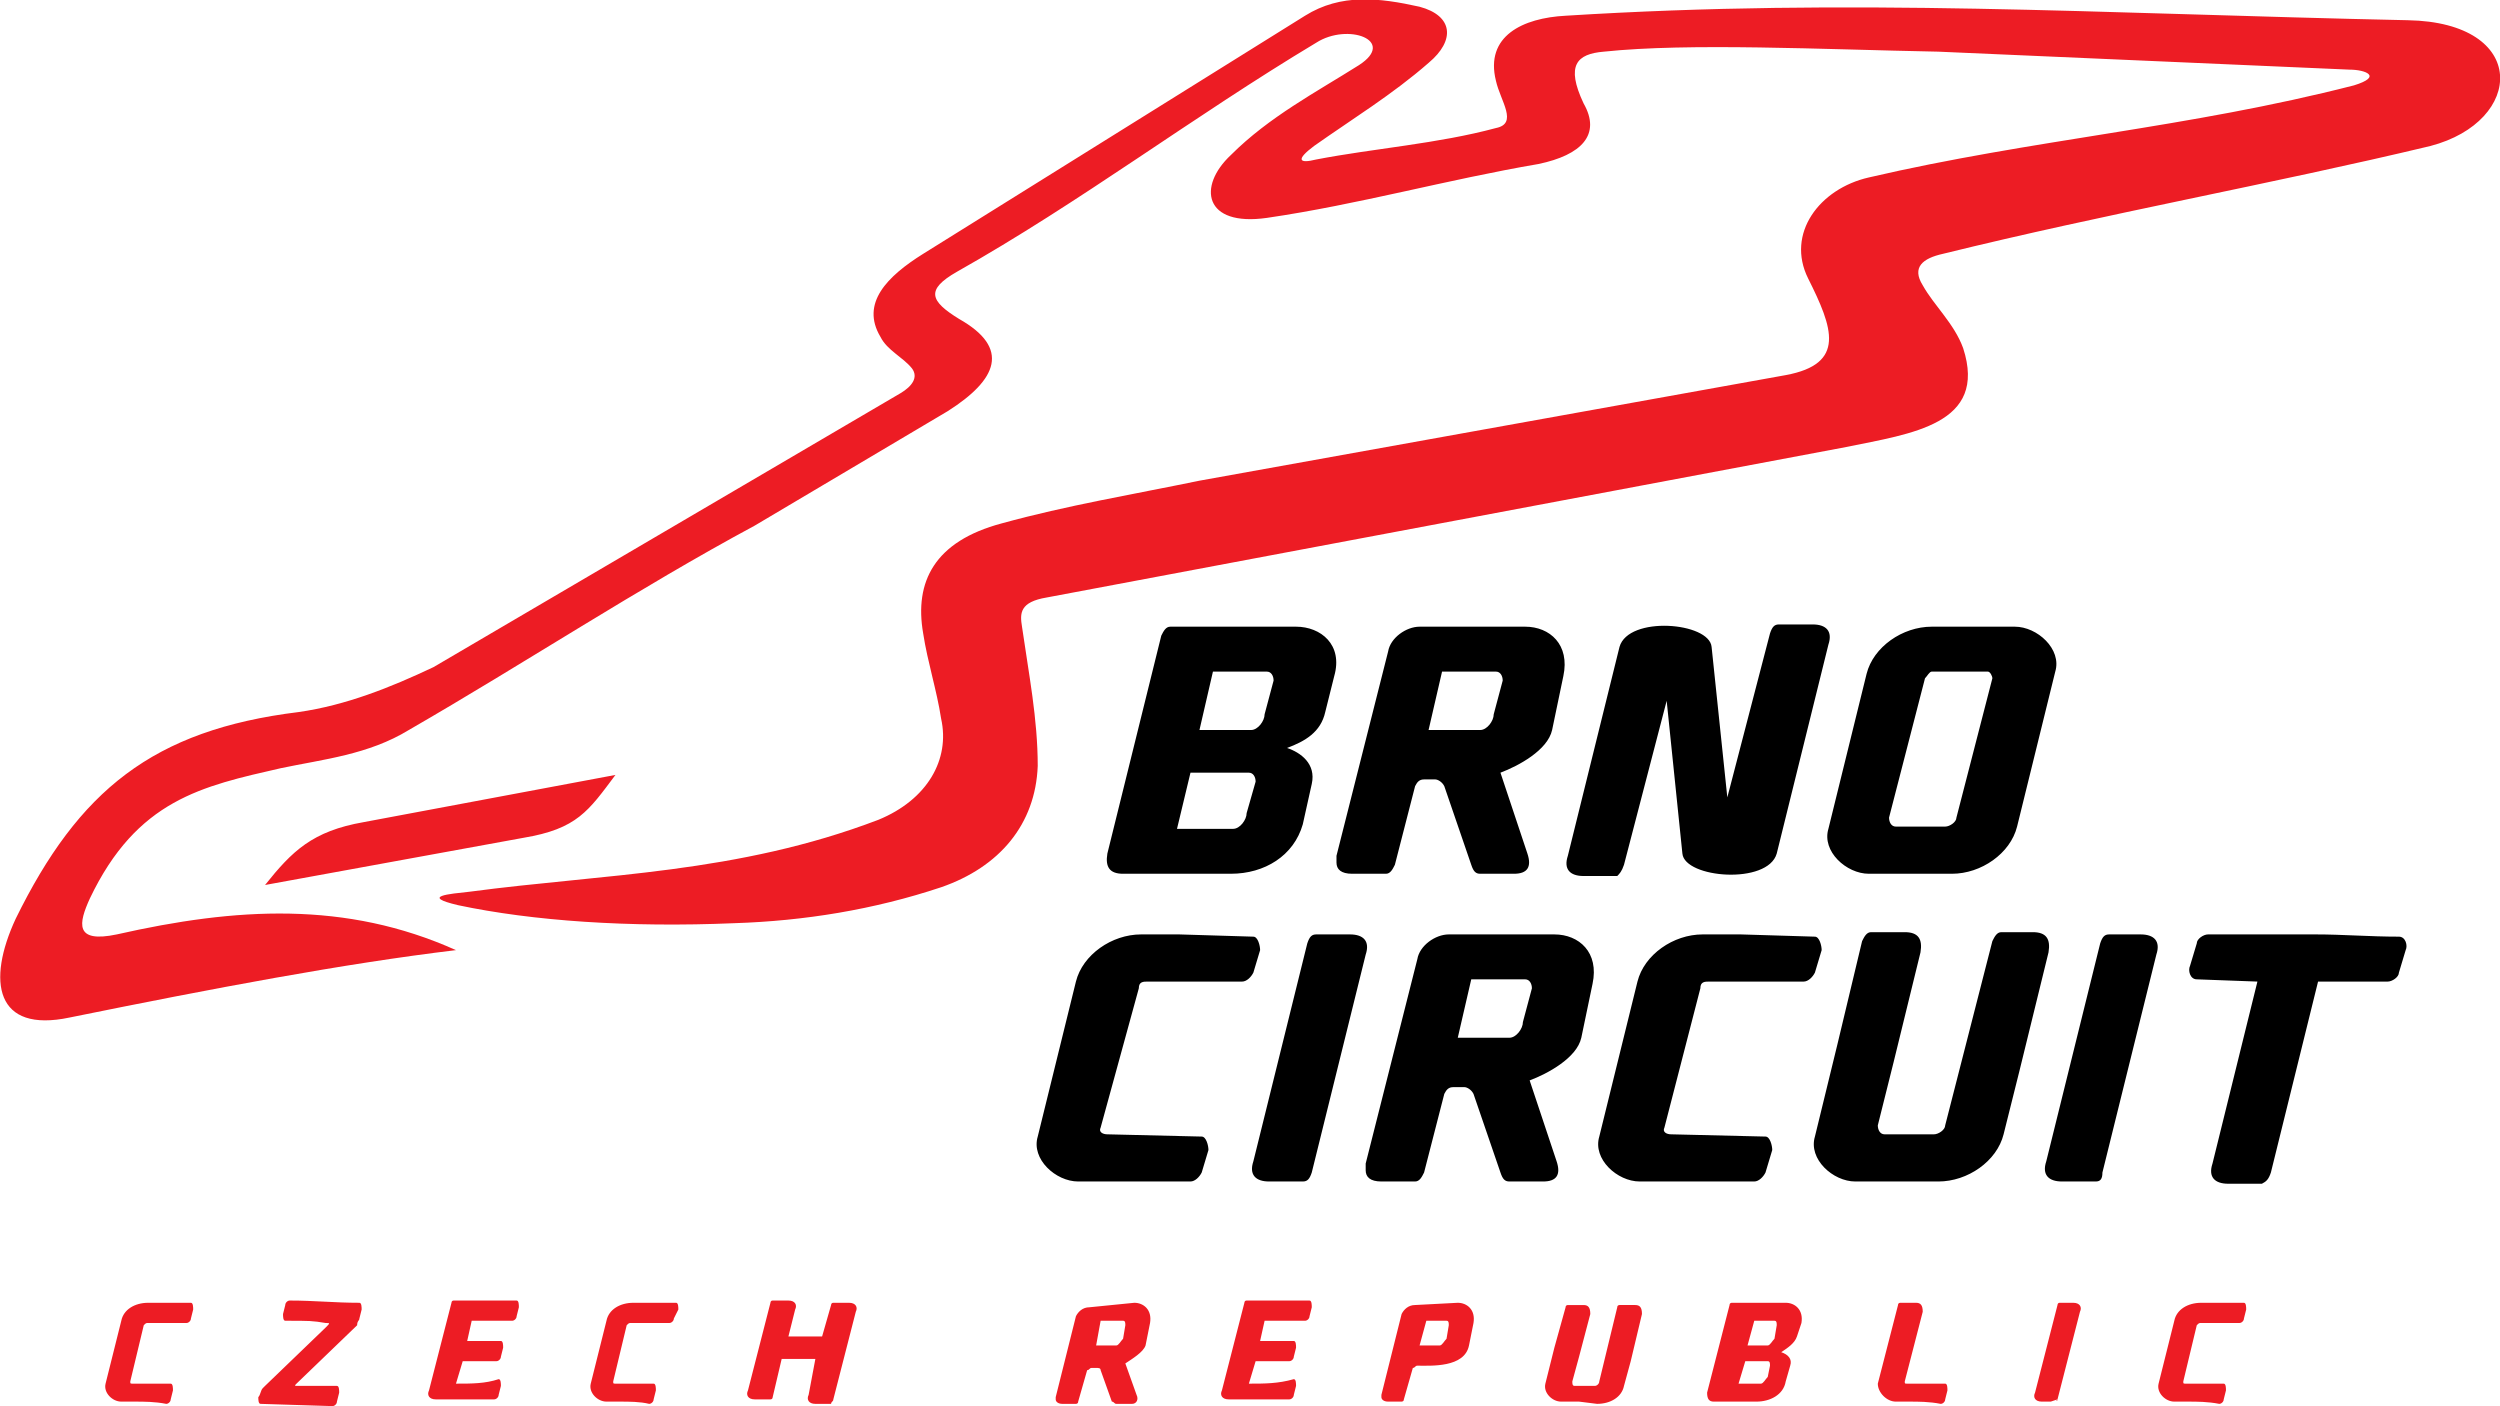<svg xmlns="http://www.w3.org/2000/svg" viewBox="0 0 111.3 62.6" fill-rule="evenodd"><path d="M20.3 42.3c-4.9-2.2-9.8-1.9-15.1-.7-1.9.4-1.7-.5-1.2-1.6 2.1-4.4 5-5 8.5-5.8 1.9-.4 3.9-.6 5.7-1.7 5.2-3 10.2-6.3 15.4-9.1l8.6-5.1c2.2-1.4 2.8-2.8.5-4.1-1.3-.8-1.5-1.3-.1-2.1 5.5-3.1 10.5-6.9 16-10.2 1.4-.9 3.6-.1 1.9 1-1.9 1.2-4 2.3-5.7 4-1.5 1.4-1.2 3.2 1.6 2.8 4.1-.6 8-1.7 12.1-2.4 1.9-.4 2.8-1.3 2-2.7-.8-1.7-.3-2.2.9-2.3 3.8-.4 9.7-.1 14.9 0l18.3.8c.7 0 1.5.3.2.7-7.4 1.9-14.3 2.4-21.6 4.1-2.2.5-3.7 2.5-2.7 4.5 1.1 2.2 1.7 3.8-1 4.3l-26.1 4.7c-2.9.6-5.9 1.1-8.8 1.9-3 .8-3.9 2.6-3.5 4.9.2 1.3.6 2.5.8 3.8.4 1.8-.6 3.6-2.8 4.5-6.3 2.4-12.2 2.4-18.2 3.2-.9.1-2.2.2-.5.6 3.3.7 7.6 1 12.3.8 3.1-.1 6.2-.6 9.2-1.6 2.6-.9 4.2-2.8 4.3-5.4 0-2.1-.4-4.1-.7-6.2-.1-.6-.1-1.1 1.1-1.3l35.6-6.7c2.9-.6 6.3-1 5.2-4.4-.4-1.1-1.3-1.9-1.8-2.8-.5-.8 0-1.2.9-1.4 7.3-1.8 14.6-3.1 21.7-4.8 4.2-1.1 4.4-5.5-1-5.6-14-.3-24.7-1-37.5-.2-1.9.1-3.6.9-3.1 2.9.2.9 1 1.9 0 2.1-2.6.7-5.4.9-8 1.4-.8.2-.9 0-.1-.6 1.7-1.2 3.5-2.3 5.1-3.7 1.2-1 1.1-2.1-.4-2.5-1.8-.4-3.5-.6-5.1.4l-17 10.6c-1.6 1-2.8 2.2-1.9 3.7.3.6 1 .9 1.4 1.4.3.4 0 .8-.5 1.1L19.3 29.7c-1.9.9-3.9 1.7-6 2-6.5.8-9.8 3.5-12.6 9.2-1.3 2.8-.9 5.1 2.4 4.4 6.4-1.3 12.2-2.4 17.2-3m-8.5-2.9c1.2-1.5 2.1-2.4 4.4-2.8l11.2-2.1c-1.2 1.6-1.7 2.4-4.1 2.8z" fill="#ed1c24"/><path d="m58.4 52.2 2.4-9.7c.2-.6-.1-.9-.7-.9h-1.5c-.2 0-.3.1-.4.4l-2.4 9.7c-.2.6.1.9.7.9H58c.2 0 .3-.1.4-.4m35.2 0 2.4-9.7c.2-.6-.1-.9-.7-.9h-1.4c-.2 0-.3.1-.4.4l-2.4 9.7c-.2.6.1.9.7.9h1.5c.2 0 .3-.1.3-.4m7.5 0 2.1-8.5h3.1c.2 0 .5-.2.5-.4l.3-1c.1-.2 0-.6-.3-.6-1.3 0-2.5-.1-3.7-.1h-4.8c-.2 0-.5.2-.5.4l-.3 1c-.1.2 0 .6.3.6l2.7.1-2 8.1c-.2.6.1.9.7.9h1.5c.2-.1.3-.2.4-.5M57.7 27.9c1.1 0 2.1.8 1.7 2.2l-.4 1.6c-.2.9-.9 1.3-1.7 1.6.6.2 1.3.7 1.1 1.6l-.4 1.8c-.4 1.4-1.7 2.2-3.2 2.2H50c-.6 0-.8-.3-.7-.9l2.4-9.7c.1-.2.2-.4.4-.4zm-4.3 4.6h2.3c.3 0 .6-.4.6-.7l.4-1.5c0-.2-.1-.4-.3-.4H54zm-1 4.4h2.5c.3 0 .6-.4.6-.7l.4-1.4c0-.2-.1-.4-.3-.4H53zm11.2-4.4h2.3c.3 0 .6-.4.6-.7l.4-1.5c0-.2-.1-.4-.3-.4h-2.4zm4.3-4.6c1.1 0 2 .8 1.7 2.2l-.5 2.4c-.2.9-1.5 1.6-2.3 1.9L68 38q.3.9-.6.9h-1.5c-.2 0-.3-.1-.4-.4L64.3 35c-.1-.2-.3-.3-.4-.3h-.5c-.2 0-.3.1-.4.3l-.9 3.5c-.1.2-.2.4-.4.4h-1.5c-.5 0-.7-.2-.7-.5v-.3l2.3-9.1c.1-.6.8-1.1 1.4-1.1zm17.4 11h-2.1c-1 0-2.1-1-1.8-2l1.7-6.9c.3-1.2 1.6-2.1 2.9-2.1h3.7c1 0 2.1 1 1.8 2l-1.7 6.9c-.3 1.2-1.6 2.1-2.9 2.1zm.4-8.7-1.6 6.2c0 .2.1.4.3.4h2.2c.2 0 .5-.2.5-.4l1.6-6.2c0-.1-.1-.3-.2-.3H86c-.1 0-.2.2-.3.3M49.6 52.6H48c-1 0-2.1-1-1.8-2l1.7-6.9c.3-1.2 1.6-2.1 2.9-2.1h1.7l3.3.1c.2 0 .3.4.3.6l-.3 1c-.1.2-.3.4-.5.4h-4.2c-.2 0-.4 0-.4.3L49 50.2c-.1.2.1.3.3.3l4.2.1c.2 0 .3.4.3.6l-.3 1c-.1.2-.3.4-.5.4zm25 0H73c-1 0-2.1-1-1.8-2l1.7-6.9c.3-1.2 1.6-2.1 2.9-2.1h1.7l3.3.1c.2 0 .3.4.3.6l-.3 1c-.1.2-.3.4-.5.4h-4.2c-.2 0-.4 0-.4.3l-1.6 6.2c-.1.2.1.3.3.3l4.2.1c.2 0 .3.4.3.6l-.3 1c-.1.2-.3.4-.5.4zm10.1 0h-2.1c-1 0-2.1-1-1.8-2l1-4.1 1.1-4.6c.1-.2.2-.4.4-.4h1.5c.6 0 .8.3.7.9l-1.2 4.9-.7 2.8c0 .2.1.4.3.4h2.2c.2 0 .5-.2.5-.4l2.1-8.2c.1-.2.2-.4.4-.4h1.4c.6 0 .8.3.7.9l-1.3 5.3-.7 2.8c-.3 1.2-1.6 2.1-2.9 2.1zm-19.8-6.4h2.3c.3 0 .6-.4.6-.7l.4-1.5c0-.2-.1-.4-.3-.4h-2.4zm4.3-4.6c1.1 0 2 .8 1.7 2.2l-.5 2.4c-.2.9-1.5 1.6-2.3 1.9l1.2 3.6q.3.9-.6.9h-1.5c-.2 0-.3-.1-.4-.4l-1.2-3.5c-.1-.2-.3-.3-.4-.3h-.5c-.2 0-.3.1-.4.3l-.9 3.5c-.1.2-.2.4-.4.4h-1.5c-.5 0-.7-.2-.7-.5v-.3l2.3-9.1c.1-.6.8-1.1 1.4-1.1zm3.1-3.1 1.9-7.3.7 6.8c.1 1.1 3.8 1.4 4.2 0l2.3-9.3c.2-.6-.1-.9-.7-.9h-1.5c-.2 0-.3.1-.4.4l-1.9 7.3-.7-6.7c-.1-1.1-3.7-1.4-4.1 0l-2.3 9.3c-.2.6.1.9.7.9H72c.1-.1.2-.2.3-.5"/><path d="m91.6 62.3 1-3.9c.1-.2 0-.4-.3-.4h-.6c-.1 0-.1.1-.1.1l-1 3.9c-.1.2 0 .4.3.4h.4zc-.1.1 0 .1 0 0m-64 .1H27c-.4 0-.8-.4-.7-.8l.7-2.8c.1-.5.6-.8 1.2-.8h1.9c.1 0 .1.2.1.3l-.2.4c0 .1-.1.2-.2.2h-1.7c-.1 0-.1 0-.2.1l-.6 2.5c0 .1 0 .1.1.1h1.7c.1 0 .1.2.1.3l-.1.4c0 .1-.1.2-.2.2-.4-.1-.9-.1-1.3-.1m69.8 0h-.6c-.4 0-.8-.4-.7-.8l.7-2.8c.1-.5.6-.8 1.2-.8h1.9c.1 0 .1.2.1.3l-.1.4c0 .1-.1.2-.2.2H98c-.1 0-.1 0-.2.1l-.6 2.5c0 .1 0 .1.1.1H99c.1 0 .1.2.1.3l-.1.4c0 .1-.1.2-.2.2-.5-.1-1-.1-1.4-.1m-27.1 0h-.8c-.4 0-.8-.4-.7-.8l.4-1.6.5-1.8c0-.1.1-.1.1-.1h.7c.2 0 .3.1.3.4l-.5 1.9-.3 1.1c0 .1 0 .2.1.2h.9c.1 0 .2-.1.2-.2l.8-3.3c0-.1.1-.1.1-.1h.7c.2 0 .3.1.3.4l-.5 2.1-.3 1.1c-.1.5-.6.8-1.2.8zm-21.5-2.5h.9c.1 0 .2-.2.3-.3l.1-.6c0-.1 0-.2-.1-.2h-1zm1.7-1.9c.4 0 .8.3.7.9l-.2 1c-.1.3-.6.6-.9.8l.5 1.4c.1.2 0 .4-.2.4h-.7c-.1 0-.1-.1-.2-.1L49 61c0-.1-.1-.1-.2-.1h-.2c-.1 0-.1.1-.2.1l-.4 1.4c0 .1-.1.1-.1.1h-.6c-.2 0-.3-.1-.3-.2v-.1l.9-3.6c.1-.2.3-.4.6-.4zm29 0c.4 0 .8.3.7.9l-.2.6c-.1.3-.4.5-.7.7.3.1.5.3.4.6l-.2.7c-.1.6-.7.9-1.3.9h-1.9c-.2 0-.3-.1-.3-.4l1-3.9c0-.1.1-.1.1-.1zm-1.7 1.9h.9c.1 0 .2-.2.3-.3l.1-.6c0-.1 0-.2-.1-.2h-.9zm-.4 1.7h1c.1 0 .2-.2.3-.3l.1-.5c0-.1 0-.2-.1-.2h-1zM6 62.4h-.6c-.4 0-.8-.4-.7-.8l.7-2.8c.1-.5.6-.8 1.2-.8h1.9c.1 0 .1.2.1.3l-.1.4c0 .1-.1.2-.2.2H6.6c-.1 0-.1 0-.2.1l-.6 2.5c0 .1 0 .1.1.1h1.7c.1 0 .1.2.1.3l-.1.4c0 .1-.1.2-.2.2-.5-.1-1-.1-1.4-.1m79 0h-.6c-.4 0-.8-.4-.8-.8l.9-3.5c0-.1.1-.1.1-.1h.7c.2 0 .3.1.3.4l-.8 3.1c0 .1 0 .1.1.1h1.7c.1 0 .1.2.1.3l-.1.4c0 .1-.1.2-.2.2-.5-.1-1-.1-1.4-.1m-21.8-2.5h.9c.1 0 .2-.2.3-.3l.1-.6c0-.1 0-.2-.1-.2h-.9zm1.7-1.9c.4 0 .8.3.7.9l-.2 1c-.2 1-1.7.9-2.3.9-.1 0-.1.1-.2.1l-.4 1.4c0 .1-.1.1-.1.1h-.6c-.2 0-.3-.1-.3-.2v-.1l.9-3.6c.1-.2.3-.4.6-.4zm-27.8 4.3 1-3.9c.1-.2 0-.4-.3-.4h-.7c-.1 0-.1.1-.1.1l-.4 1.4h-1.5l.3-1.2c.1-.2 0-.4-.3-.4h-.7c-.1 0-.1.1-.1.1l-1 3.9c-.1.2 0 .4.3.4h.7c.1 0 .1-.1.1-.1l.4-1.7h1.5l-.3 1.6c-.1.2 0 .4.3.4h.7c0-.1.1-.1.1-.2m-16.8-.7.3-1h1.5c.1 0 .2-.1.2-.2l.1-.4c0-.1 0-.3-.1-.3h-1.5l.2-.9h1.8c.1 0 .2-.1.2-.2l.1-.4c0-.1 0-.3-.1-.3h-2.8c-.1 0-.1.1-.1.1l-1 3.9c-.1.2 0 .4.3.4H22c.1 0 .2-.1.2-.2l.1-.4c0-.1 0-.3-.1-.3-.6.2-1.2.2-1.9.2M16 58.7l.1-.4c0-.1 0-.3-.1-.3-1.1 0-2-.1-3.1-.1-.1 0-.2.1-.2.2l-.1.4c0 .1 0 .3.1.3 1.1 0 1.2 0 1.8.1.2 0 .2 0 0 .2l-2.7 2.6-.1.1c-.1.1-.1.3-.2.4 0 .1 0 .3.1.3l3.2.1c.1 0 .2-.1.2-.2l.1-.4c0-.1 0-.3-.1-.3h-1.7c-.2 0-.2 0-.1-.1l2.7-2.6c0-.2.1-.2.1-.3m39.6 2.9.3-1h1.5c.1 0 .2-.1.2-.2l.1-.4c0-.1 0-.3-.1-.3h-1.5l.2-.9h1.8c.1 0 .2-.1.2-.2l.1-.4c0-.1 0-.3-.1-.3h-2.8c-.1 0-.1.1-.1.1l-1 3.9c-.1.2 0 .4.3.4h2.7c.1 0 .2-.1.2-.2l.1-.4c0-.1 0-.3-.1-.3-.7.2-1.3.2-2 .2" fill="#ed1c24"/></svg>